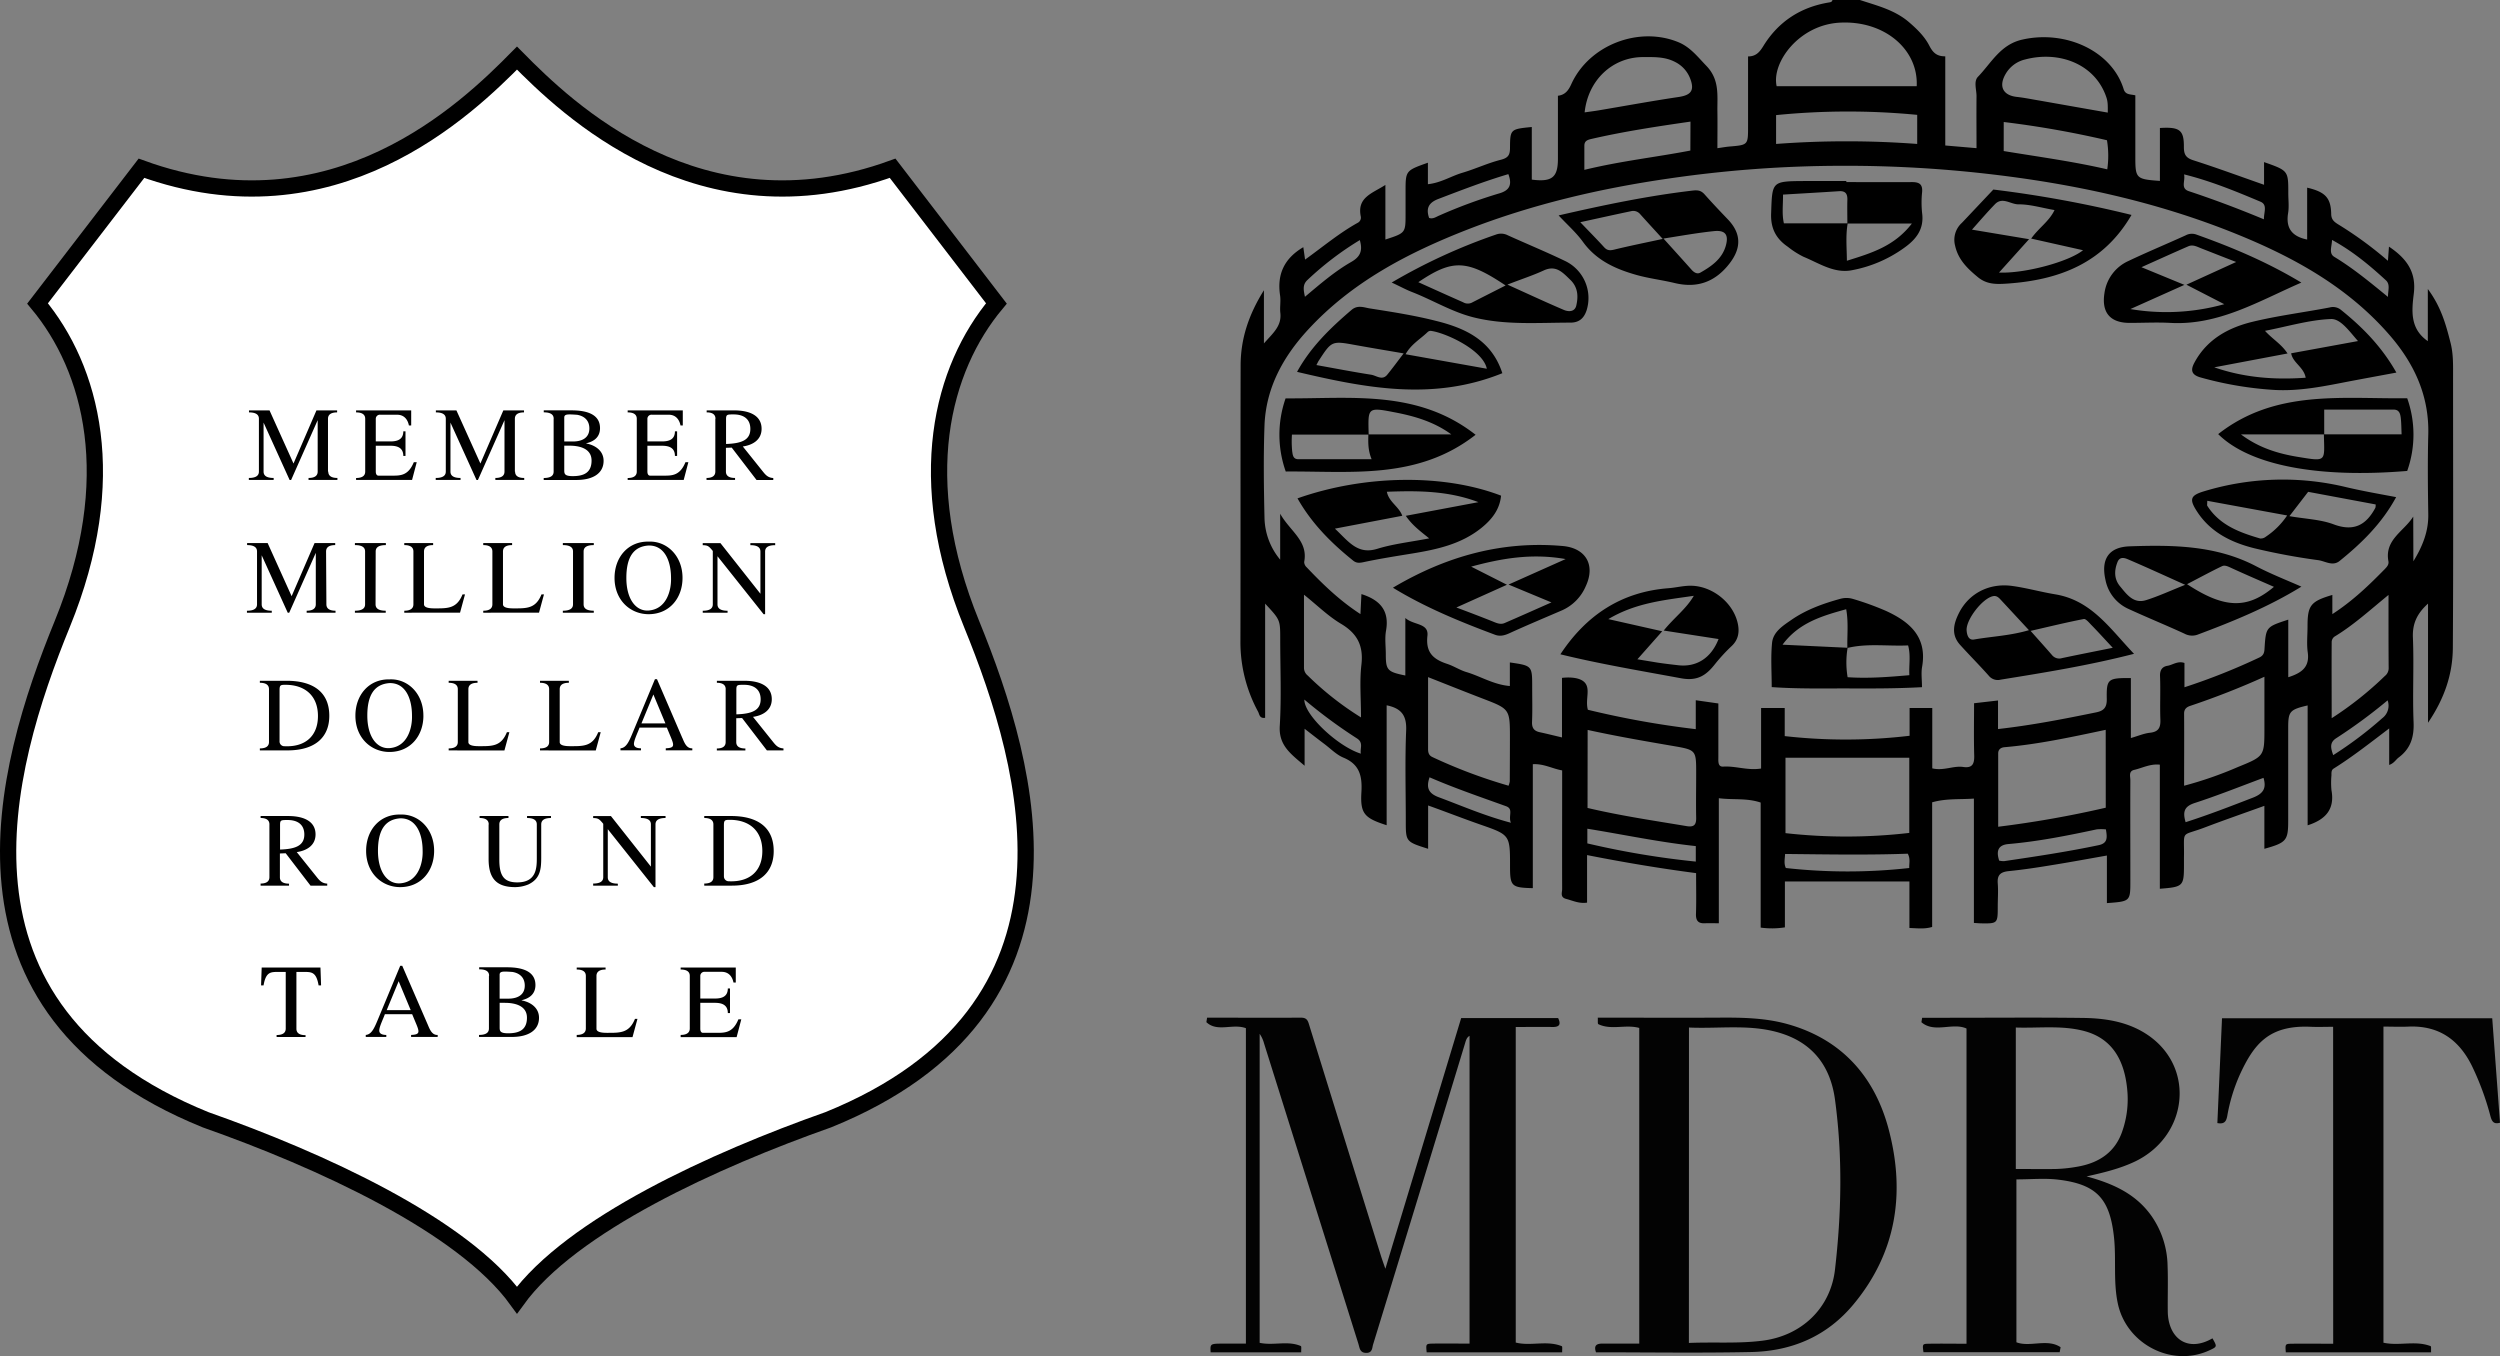 <svg id="Layer_1" data-name="Layer 1" xmlns="http://www.w3.org/2000/svg" viewBox="0 0 1007.3 546.4"><rect x="0" y="0" width="1007.3" height="546.4" fill="#808080" stroke="none"/><defs><style>.cls-1{fill:#030303}.cls-2,.cls-3{fill:#fff}.cls-2{stroke:#000;stroke-miterlimit:2.61;stroke-width:6.55px}</style></defs><title>mdrt</title><path d="M749.4 0c6.94 2.29 14.07 4 19.85 9 3.19 2.76 6.16 5.64 8.08 9.35 1.31 2.53 2.78 4.41 6.46 4.34v35.93l12.59 1.08c0-7.11-.07-14 0-21 0-2.62-1.22-5.89.58-7.76 5.41-5.6 9.07-13.05 17.94-15 17.34-3.91 36 4.52 40.77 20 .71 2.31 2.66 2 4.7 2.47v24.94c0 8.54.33 8.87 9.9 9.54V51.57c8-.51 9.72.84 9.66 7.7 0 2.92.78 4.34 3.75 5.29 9.38 3 18.64 6.42 28.55 9.89v-9.14C922 68.76 922 68.76 922 77.83c0 2.67.35 5.39-.07 8-1 6 1.45 9.43 7.67 10.69V75.61c7.29 1.72 9.54 4.07 9.69 10.55 0 2.24 1.11 3.17 2.74 4.2a150.82 150.82 0 0 1 20.12 14.72l.41-5.71c6.92 4.65 11.13 10.06 10 19-.82 6.72-1.62 14.08 5.66 19.08v-21c5.41 7.28 7.33 14.48 9.17 21.73 1.16 4.57 1 9.21 1 13.86 0 36.33.14 72.67-.09 109-.07 10.49-3.29 20.27-10 30.17v-48c-4.43 4-6.33 8.07-6.09 13.74.47 11.31-.19 22.67.27 34 .25 6-1.18 10.65-6 14.26-1.16.86-1.86 2.33-3.83 3V293.5c-7.9 6-14.87 11.48-22.37 16.17-1 .62-.89 1.71-.89 2.7a33.08 33.08 0 0 0 0 6c1.38 7.57-2.2 11.8-9.6 14.17v-48.31c-7.21 1.69-7.82 2.43-7.83 8.93v37.5c0 8-.73 8.87-9.6 11.34v-17.31c-8.3 3-16 5.66-23.71 8.59-10.39 4-8.47.58-8.69 12.18v3c0 8.61-.28 8.9-9.72 9.64v-50c-3.86-.42-7 1.33-10.33 2.1-2.35.54-1.54 2.67-1.55 4.18-.06 13.5 0 27 0 40.5 0 8.3 0 8.3-9.45 9v-19.17c-7.55 1.33-14.42 2.61-21.32 3.72-6 1-12.07 1.94-18.14 2.55-3.31.33-4.79 1.46-4.52 4.93.25 3.15 0 6.33 0 9.5 0 6.62-.11 6.73-6.61 6.63-.81 0-1.62-.09-3-.17v-50.1c-5.82.41-11.13-.12-16.82 1.5v50.22c-3.2.94-5.94.51-9.16.42v-18.75h-50.17v18.49a33.26 33.26 0 0 1-9.76.1v-50.38c-5.66-1.91-11-1-16.86-1.75V372c-2.21 0-3.83-.08-5.44 0-2.76.17-3.86-.92-3.77-3.78.18-5.31.05-10.63.05-16.42-14.75-1.93-29.13-4.35-43.93-7.27v19.16c-3.23.48-5.74-.81-8.36-1.48s-1.68-2.55-1.68-4c-.05-14 0-28 0-42v-5.8c-3.94-.69-7.4-2.75-11.82-2.5v49.94c-8.61-.19-9.18-.76-9.18-8.84 0-12.65 0-12.6-12-16.79-6.8-2.37-13.52-5-21-7.68V342c-9-2.85-9-2.85-9-11.2 0-12.17-.36-24.35.15-36.49.25-6-1.91-8.92-7.86-10.13v48.32c-9-2.89-10.68-4.67-10.17-13.3.38-6.41-.66-11.21-7.23-13.93-2.83-1.17-5.14-3.59-7.66-5.48s-4.92-3.77-8-6.16v14.9c-5.58-4.79-10.5-8.17-10-16.08.7-11.62.18-23.32.18-35 0-7.7 0-7.7-6.08-14.23v46c-2.31.36-2.32-1.5-2.81-2.41a58.76 58.76 0 0 1-7.15-28c.09-37.17 0-74.33.08-111.5 0-10.59 3.13-20.37 9.39-30.36v21.42c3.67-4.17 7.22-7 6.61-12.33-.26-2.3.25-4.71-.1-7-1.29-8.48 1.65-14.91 9.36-19.44l.71 5C533 99.46 539.55 93.94 547 89.8a2.33 2.33 0 0 0 1.3-2.5c-1.64-7.8 4.6-9.36 9.9-12.79v22c8.13-2.64 8.13-2.64 8.13-10.28v-9c0-8.48 0-8.48 9-11.67v8.66c5.28-.56 9.37-3.27 13.91-4.61 5.21-1.54 10.2-3.9 15.46-5.23 2.92-.74 3.69-1.89 3.71-4.68.05-7.67.17-7.67 8.78-8.53v21.2c8.17 1.06 10.53-.91 10.53-8.39v-25.4c2.84-.33 4.22-2.08 5.38-4.65 7.14-15.8 27.28-23.56 43.28-16.88 4.74 2 7.68 5.89 11.16 9.49 5.43 5.63 4.34 12 4.44 18.49.07 4.8 0 9.6 0 14.68 2-.28 3.42-.55 4.86-.67 7.49-.63 7.49-.62 7.49-8v-28.3c3.19 0 4.68-1.77 6.16-4.19 6.05-9.85 15-15.66 26.38-17.55.68-.11 1.29-.18 1.46-1zm223 226.15c3.66-5.95 6.15-12.06 6-19-.17-10.66-.28-21.33 0-32 .43-15.84-5.81-29-15.93-40.52-16.71-19.1-38.32-31-61.37-40.34C868.78 81.18 835 73.93 800.37 70a502.84 502.84 0 0 0-57.67-3.2 483.68 483.68 0 0 0-70.41 5.15c-27.6 4-54.64 10.32-80.68 20.42-24.11 9.39-46.86 21.18-64.7 40.61-10 10.89-16.87 23.44-17.42 38.52-.44 12.32-.28 24.66 0 37a27.1 27.1 0 0 0 6.32 17V207c4 7.09 11.34 10.92 9.67 19.43a3 3 0 0 0 1 2.14c6.47 6.8 13.19 13.35 21.67 18.86l.4-8.06c7.58 2.4 11.33 6.74 9.91 14.76-.55 3.07-.09 6.32-.09 9.48 0 6.39.65 7.11 7.87 8.56V249c3.35 3 9.49 1.93 8.9 7.19-.77 6.81 2.45 9.5 8 11.32 2.65.87 5.06 2.5 7.73 3.29 5.72 1.7 10.95 5.08 17.48 5.61v-9.5c9 1.31 9 1.31 9 9.93 0 4.67.14 9.34-.06 14-.1 2.46.79 3.69 3.12 4.19 2.85.61 5.68 1.33 8.95 2.1v-24c3.53-.4 7.35-.06 9.14 1.85 2.46 2.63.14 7 1.29 11a362.45 362.45 0 0 0 43.47 7.81v-11.65l9.1 1.3v21.64c0 1.64-.27 4 2.05 3.8 4.92-.31 9.73 1.65 15.17.78v-24.38h9.52v11.31a218.93 218.93 0 0 0 50.31-.13v-11.2h9.14v24.33c4.64 1.1 8.48-1.15 12.47-.56 3.65.54 4.52-1.21 4.43-4.57-.2-7.09-.06-14.18-.06-21.11l9.65-1.11v11.51c13.73-1.55 26.65-4.09 39.56-6.73 3.1-.63 4.32-2 4.26-5.37-.15-8.14.42-8.49 9.71-8.45v24.17c3-.86 5.3-1.87 7.69-2.13 3.46-.37 4.32-2.07 4.2-5.3-.22-5.82.1-11.67-.14-17.49-.1-2.48.9-3.85 3-4.19s4.13-2.08 6.84-1.14v9.79a253.72 253.72 0 0 0 30.19-12c1.6-.76 2-1.86 2.07-3.52.56-8.8.62-8.79 9.57-11.73v23.21c5.3-1.7 8.68-4 7.85-10-.48-3.43-.09-7-.09-10.49 0-8.46 1.22-10.07 10-12.67v7.73c8.3-5.39 14.85-11.72 21.23-18.25.85-.87 1.6-1.78 1.36-3.05-1.64-8.73 6.36-12.11 10-18zM769.29 305.3h-49.88v30.39a220.52 220.52 0 0 0 49.88-.09zm-129.64 20.24c13.55 3.19 26.76 5.11 39.92 7.32 2.93.49 3.91-.48 3.85-3.36-.12-6 0-12 0-18 0-9.06 0-9.32-8.73-10.83-11.65-2-23.3-4-35-6.57zm208.78-31.48c-13.74 2.91-27.11 5.82-40.76 7-1.56.14-2.55.93-2.56 2.49v29.56a419.72 419.72 0 0 0 43.34-7.67zM772.28 34.73c.72-14.9-13.12-26.57-31-25.6-16.58.89-27.57 16.26-25.43 25.6zM607.83 316.58a9.71 9.71 0 0 0 .49-1.68q.05-8.73.06-17.47c0-11.77 0-11.74-11.09-16-7.16-2.75-14.29-5.61-21.89-8.6v29c0 1.45.33 2.56 1.77 3.22a207.43 207.43 0 0 0 30.66 11.53zm272.22 0a153.78 153.78 0 0 0 21.76-7.58c10.6-4.3 10.57-4.37 10.57-15.76v-20.56a317.55 317.55 0 0 1-29.78 11.69c-1.43.46-2.6 1.23-2.58 3.15.07 9.39 0 18.85 0 29zm82.33-76.87c-7.57 6.18-14.15 12.21-21.8 16.82a2.81 2.81 0 0 0-1.1 2.06c-.07 10 0 20 0 30.79a137.46 137.46 0 0 0 21.42-17 4 4 0 0 0 1.54-3c-.08-9.61-.06-19.21-.06-29.72zm-414 49.41c0-7.67-.62-14.55.16-21.26.89-7.69-1.64-12.6-8.24-16.53-5.13-3.05-9.49-7.38-14.9-11.71v29.58a4 4 0 0 0 1.52 3 123.2 123.2 0 0 0 21.47 16.87zm224.1-242.84a290.7 290.7 0 0 0-56.86.1V58a379.76 379.76 0 0 1 56.86 0zm-134-1c2.17-.31 3.93-.53 5.67-.82 10.73-1.81 21.44-3.78 32.19-5.38 4.87-.73 6.47-2.51 4.77-7.15A12.43 12.43 0 0 0 675 25c-4.2-2.22-8.64-2-13.12-2-12.11.08-22 9.15-23.4 22.28zm210.79.09c0-2.5.09-4.14-.52-6-4.4-13.5-19-19.08-32.86-15.39a12.33 12.33 0 0 0-7.76 5.78c-2.94 5-1.12 8.68 4.52 9.29 3.11.34 6.2 1 9.29 1.5 8.9 1.57 17.8 3.15 27.33 4.82zM681.13 49c-13.83 2-27 4-40 7-1.72.4-2.77.9-2.76 2.77v9.67c14.71-3.58 28.9-5.12 42.71-7.78zm126.2 11.86c14.06 2.32 27.9 4.17 41.73 7.37a38.17 38.17 0 0 0-.12-11.72 389 389 0 0 0-41.6-7.35zm-87.78 288.88a224.5 224.5 0 0 0 49.73 0c-.09-1.9.53-3.64-.6-5.77-16.41.6-32.89.28-49.43.11-.14 2.29-.52 3.92.3 5.66zm-36.28-8.83c-14.79-1.59-29.13-4.65-43.7-7v5.91a341.11 341.11 0 0 0 43.7 7.33zm165.15-6.74a18.71 18.71 0 0 0-3.61 0c-11.76 2.51-23.54 4.87-35.54 5.91-4.28.37-5 2.86-3.76 6.68a8 8 0 0 0 2 .21c12.69-1.87 25.38-3.77 38-6.42 3.81-.78 3.54-3.1 3-6.39zm-240.71-264c-9.8 2.93-19 6.49-28.2 10-3.95 1.52-5 3.83-3.7 7.63 1.62.59 2.91-.5 4.2-1a204 204 0 0 1 24.1-8.89c4.18-1.21 5.24-3.54 3.62-7.78zM576 313.19c-1.47 4.3-.37 6.47 3.61 8 9.34 3.47 18.48 7.48 29.16 10.31-1.16-2.72 1.21-5.55-2-6.68-10.27-3.7-20.63-7.23-30.77-11.63zM912.18 88.37c-.07-2.85 1.57-5.86-1.41-7.11-9.88-4.15-19.77-8.26-30.77-11 .61 2.68-1.55 5.62 1.93 6.77 10.07 3.34 20.01 7.08 30.25 11.34zm-31.55 242.91c9.36-3 18.21-6.45 27.07-9.87 4.29-1.66 5.57-3.84 4.31-8-9.33 3.46-18.48 7.14-27.83 10.17-4.03 1.36-4.81 3.42-3.55 7.7zm59-234.58c-.11 2.72-1.38 5.42.91 6.8 7.62 4.6 14.43 10.26 21.62 16.13 0-2.68 1-5-.84-6.7-6.52-6-13.31-11.67-21.64-16.23zm-391.78.06a124.69 124.69 0 0 0-21.06 16.06c-2 1.87-1.6 3.95-1 6.76 6.27-5.26 12-10.22 18.59-14 3.52-2 4.84-4.34 3.52-8.82zm-22.3 185.11c-.1 6.25 13.67 19 22.76 21.79-.4-2.16 1.2-4.44-1.64-6.19a199.5 199.5 0 0 1-21.12-15.6zm436.45.33a210.91 210.91 0 0 1-20.59 15.17c-2.91 1.81-2.3 4.1-1.31 6.89a154.65 154.65 0 0 0 19.77-14.89 6.31 6.31 0 0 0 2.16-7.16z"/><path class="cls-1" d="M502 414.28c-5.34-2-11.51 1.75-15.93-2.43l.29-1.81c12.63 0 25.25.06 37.88 0 2.56 0 2.81 1.51 3.38 3.35q14.32 46.27 28.75 92.5c.43 1.39.94 2.76 1.82 5.32l30.54-101h39.07c1.19 2.48.6 3.63-2.25 3.59-4.82-.08-9.65 0-14.83 0v127.14c6 1.56 12.52-1 18.56 1.47.31.13.11 1.49.15 2.46h-54.6c-.32-3.31-.32-3.44 2.28-3.5 4.95-.09 9.89 0 15 0v-124c-1.16.65-1.44 1.78-1.81 3q-18.45 60.74-37.07 121.4c-.38 1.25-.22 3.39-2.79 3.34s-2.6-2-3.12-3.67l-38-121a12.36 12.36 0 0 0-1.78-3.89v124.5c5.6 1.22 11.3-1 16.59 1.3.32.14.11 1.52.16 2.52h-36.5c-.21-3.5-.21-3.5 5.37-3.5H502zM840.73 474c10.46 2.83 19.79 6.92 26.19 16a36.18 36.18 0 0 1 6.44 19.93c.23 6.16 0 12.33.08 18.49.15 10.75 7.92 16.68 18 10.82 1.91 3.32 1.9 3.37-1 4.73-15.11 7.18-33.59-2.24-37.12-18.71-1.9-8.89-.59-17.89-1.56-26.81-1.68-15.44-6.93-21.29-22.53-23.15-5.39-.64-10.92-.1-16.78-.1v65.63c5.46 2.13 12.46-1.64 17.81 2l-.38 2H775c-.43-3.24-.43-3.37 2.1-3.41 5-.09 10 0 15.25 0v-127c-5.6-2.57-12.9 2-18.17-2.55l.29-1.79h9.9c18.33 0 36.66-.17 55 .07 9.5.13 18.87 1.69 26.83 7.44 18.36 13.28 15.15 40.21-5.9 50.38-6.17 2.94-12.75 4.51-19.57 6.03zm-28.52-3c5.81 0 11.1.11 16.39 0a58.84 58.84 0 0 0 8.87-1c8.34-1.54 14.74-5.78 17.59-14.06a39.22 39.22 0 0 0 2.18-15.12c-.85-14.16-6.65-22.68-17.86-25.5-8.94-2.25-18.06-1-27.17-1.31zm-151.72 70.37V414.18c-5.49-1.54-11.25 1-16.48-1.52-.35-.17-.15-1.47-.24-2.63 16.44 0 32.57.09 48.7 0 9.32-.07 18.63.07 27.64 2.57 22.1 6.14 35.46 21.42 41 42.91 6.57 25.28 3 49.15-14.19 69.91-10.74 13-24.95 19-41.39 19.34-20.78.44-41.58.11-62.47.11-1-2.84.3-3.55 2.82-3.51zm20-.27c10.24-.44 20 .35 29.79-.93 15.56-2 27.26-13 29.07-28.6 2.65-22.85 3.1-45.73 0-68.57-1.78-13-8.52-22.38-21.38-26.56-12.28-4-24.9-1.85-37.45-2.43zm259.57-127.38c-3.21 0-6 .12-8.87 0-17-.81-23.06 6.94-28.77 19.4a70.29 70.29 0 0 0-5 16.46c-.39 2.11-1.07 3.49-4 2.93l1.87-42.22h108.88l3.13 42.08c-2.82.81-3.37-.89-3.93-2.93a111.22 111.22 0 0 0-7.3-19.8c-5.22-10.69-13.41-16.51-25.62-16-3.29.14-6.58 0-10.11 0V541c6.31 1.41 12.84-1 19 1.38.31.12.14 1.51.2 2.51H921c-.26-3.31-.26-3.43 2.27-3.47 5.49-.08 11 0 16.82 0z"/><path d="M594.55 175.18c-23.4 18.3-50.29 14.59-76.5 14.8a44.39 44.39 0 0 1-.06-29.47c26.11.21 53.09-3.72 76.56 14.67zm-43.06-.08h-30.94a41.35 41.35 0 0 0 .1 6.76c.21 1.21.24 3.16 2.43 3.16h29.57c-1.52-3.72-1.38-6.86-1.31-10h33.42c-7.18-5.22-15.14-7.45-23.41-9-10.55-2.06-10.12-1.52-9.89 9.07zm418.42-14.64a43.78 43.78 0 0 1 0 29.29c-35.89 3-63.46-2.25-76.16-14.84 23.09-18.12 50.02-14.11 76.16-14.45zM936.34 175h31.31c-.1-2.62-.1-4.62-.33-6.62-.2-1.64-.61-3.34-2.85-3.34h-28v10h-33.52c7.08 5.35 14.92 7.77 23.25 9.1 11.42 1.88 10.35 1.79 10.14-9.14zm-331.53 24.71c-.54 5.65-3.79 9.68-8 13.06-8.19 6.56-18 8.65-28 10.28-6.5 1.06-13 2.08-19.45 3.46-1.66.36-2.86.4-4.11-.6-8.87-7.11-16.79-15.06-22.46-25.11 27-9.52 58.94-9.95 82.02-1.09zm-46-1.53c.77 4.06 4.95 6 6.19 9.64L537.86 213c5.47 5.11 9.06 10.62 17.1 8.12 6.48-2 13.37-2.74 20.89-4.2-3.74-3-6.88-5.34-9.43-9.09l29.26-5.5c-12.13-4.61-24.3-4.66-36.89-4.19zm406.74-48.06c-6.36 1.18-12.31 2.28-18.27 3.4-10.38 2-20.71 4.26-31.42 3.56a142 142 0 0 1-29.21-5c-4-1.13-4-3.26-2.35-6.2 5.07-9.27 13.66-13.89 23.31-16.23 10.22-2.48 20.71-3.78 31.06-5.77a5.07 5.07 0 0 1 4.58 1c8.75 7.02 16.45 14.89 22.3 25.24zm-43.89-7.69L892.17 148c12.11 4.2 24.31 5.09 36.84 4.19-.76-4.3-5.19-6-5.86-9.84l26.93-4.93c-3.52-4-7-9-10.85-8.88-8.68.33-17.27 2.94-26.62 4.76 3.1 3.42 6.56 5.27 9.07 9.1zM561.24 236.8c21.1-12.51 43.68-19 68.42-16.8 9.2.81 13.3 7.56 9.29 16.16a18.63 18.63 0 0 1-9.52 9.73c-7.12 3.07-14.28 6.06-21.34 9.29-1.95.89-3.75 1.31-5.7.58-14.25-5.32-28.29-11.09-41.15-18.96zm31.52-8.49l14.42 7.3-20.38 9.16c5.35 2 9.81 3.71 14.23 5.46 1.71.68 3.4 1.59 5.23.8 6-2.6 12-5.28 18.85-8.31l-17.29-7.19 23-10.27c-13.59-2.41-25.78-.3-38.06 3.05zm334.5-114.45c-17.34 7.54-33.34 17.33-52.82 16.24-5.44-.3-10.91 0-16.36 0-7.8 0-11.37-4.1-10.16-11.94a16.66 16.66 0 0 1 9.66-13c7.61-3.62 15.4-6.85 23.08-10.34a5.28 5.28 0 0 1 4.28-.32c14.44 5.14 28.55 11.07 42.32 19.36zm-31.06 8.7l-15.25-7.85 20.05-9.15c-5.22-2-9.62-3.76-14-5.46-1.69-.65-3.4-1.68-5.25-.88-6.07 2.64-12.1 5.38-18.92 8.44l17.31 7.12-21.77 9.75a86.82 86.82 0 0 0 37.83-1.97zm69.25 77.74c-5.73 10.58-13.86 18.52-22.79 25.73-2.79 2.25-5.79.07-8.53-.32a255.59 255.59 0 0 1-25.72-4.78c-9.28-2.3-17.74-6.42-23.2-14.86-3.25-5-2.63-6.49 3-8.17a108.86 108.86 0 0 1 57.26-1.58c6.53 1.54 13.08 2.68 19.98 3.98zm-43 7.67c6.55 1.14 12.51 1.31 17.8 3.29 8.14 3.05 13.11.3 16.84-6.66a4.67 4.67 0 0 0 .11-1.35l-27.2-5.08zm-33.1-6.19c0 1.33-.13 1.74 0 2 5 7.84 13 10.75 21.32 13.19a3.24 3.24 0 0 0 2.27-.71 31 31 0 0 0 8.6-8.57zm-284.03-51.41c-28 11.33-55.22 5.94-82.71-.54 5.56-10.13 13.55-17.78 22-25 2.38-2 4.84-1 7.08-.6 8.93 1.41 17.9 2.78 26.66 5 11.9 2.91 22.65 7.77 26.97 21.14zm-74.91-3.28c7.58 1.36 14.81 2.76 22.09 3.9 2.09.33 4.4 2.47 6.44 0 2.17-2.66 4.2-5.44 6.62-8.6-6.82-1.18-13.08-2.21-19.32-3.34-9.65-1.76-9.64-1.79-14.94 6.35-.16.23-.29.53-.89 1.68zm68.66 1.48c-1.56-7.68-17-14.65-22.68-15.27a1.9 1.9 0 0 0-1.27.59c-2.91 2.79-6.59 4.85-8.78 8.84zm29.64 115.06c10.43-15.8 24.58-25.17 43.56-26.63 3-.23 5.83-1 8.86-1 8.7 0 17.39 6.84 19.11 15.48.64 3.21.17 6.23-2.41 8.72a70.82 70.82 0 0 0-6.77 7.32c-3.54 4.53-7.06 7-13.68 5.78-16.3-3.02-32.63-5.74-48.67-9.67zm41.64-9.57c4.16-5.21 8.94-8.56 12.12-14-12 1.76-23.36 2.79-34.44 9.39l21.71 4.9-10 11.29L668 267c2.61.39 5.24.7 7.86 1 7.58 1 13.6-2.81 16.58-10.52zM858.83 86.6c-11.31 19.46-29.11 26.21-50 27.66-4.56.32-8.33.36-11.92-2.6-4.17-3.43-7.93-7.07-9.15-12.63a9.22 9.22 0 0 1 2.24-8.77c.23-.24.48-.46.71-.7l12.45-13.19a467.41 467.41 0 0 1 55.67 10.23zm-64.28 5.93l23 3.84-12.11 13.45c10.13.46 28-4.28 33.86-9l-20.9-4.69c3.07-4.33 7.31-7 9.41-11.49-5.21-.91-9.89-2.34-14.57-2.31-3.14 0-6.44-3.13-9.42-.06s-5.82 6.36-9.27 10.26zm132.73 143.84c-13.36 8.22-27.53 14-41.92 19.38a6.51 6.51 0 0 1-5.25-.46c-7.5-3.45-15.15-6.56-22.62-10a16.19 16.19 0 0 1-9.16-11.67c-1.88-8.36 1.35-13.2 9.73-13.49 17.46-.61 34.82-.42 50.93 8 5.85 3.07 12.01 5.48 18.29 8.24zm-46.07-1c15 9.88 24.3 10.13 35 1.08-5.78-2.54-11.52-5-17.17-7.6-1.27-.59-2.6-1.27-3.75-.72-4.68 2.24-9.29 4.77-14.08 7.24zm-.79.25c-8.37-3.76-15.68-7.12-23.07-10.28-1.36-.58-3.28-1.14-4.17 1.13-1.36 3.44-1.39 6.82 1 9.73 2.72 3.27 5.46 7.24 10.6 5.58 4.86-1.53 9.49-3.67 15.64-6.13zM743.93 73.37c8.82 0 17.65.06 26.47 0 2.92 0 4.31.88 4.06 4a40.49 40.49 0 0 0 0 8.49c.87 6.52-2.45 10.63-7.34 14.08a52.36 52.36 0 0 1-21.27 9c-7 1.21-13-2.94-19.16-5.47a34.67 34.67 0 0 1-6.28-4c-4.7-3.2-7-7.28-6.79-13.38.45-13 .14-13.06 13.3-13.15h17zm.54 16.63c-.86 4.9-.37 9.78-.32 15.06 9.84-3.08 19.09-5.79 26.19-15h-26c0-3.15-.09-6.3 0-9.44.09-2.47-.7-3.76-3.38-3.58-7.38.49-14.77.9-22.55 1.37.05 4-.51 7.85.36 11.57zm-183.73 23.84a231.18 231.18 0 0 1 42-19.32 5.86 5.86 0 0 1 4.75.27c7.65 3.47 15.43 6.67 23 10.31a16.56 16.56 0 0 1 8.8 19.89c-1.06 3.22-3 5-6.51 5-13 0-26.19 1.09-39-2.11-8.69-2.16-16.4-6.91-24.7-10.16-2.53-.97-5.02-2.35-8.34-3.88zm10.73-.14c6.13 2.76 12.07 5.46 18.05 8.09a3.71 3.71 0 0 0 3.35.23c4.52-2.31 9.06-4.6 13.77-7-15.64-10.48-21.38-10.65-35.17-1.32zm35.95 1c8.34 3.77 15.46 7.09 22.68 10.17 1.82.78 4.35.89 5-1.68.89-3.77.73-7.49-2.47-10.52-3-2.89-5.68-6-10.65-3.69-4.34 2-8.87 3.46-14.56 5.67zm166.99 162.18c-10.7.58-20.69.54-30.61.5-9.75 0-19.57.19-29.94-.53 0-6-.43-12 .14-17.83.43-4.43 4.41-6.92 7.78-9.25 6-4.15 12.86-6.61 19.86-8.53a9.16 9.16 0 0 1 4.92.07 113.94 113.94 0 0 1 13.44 4.88c9.49 4.37 16.55 10.45 14.46 22.46-.46 2.54-.05 5.23-.05 8.23zm-30.06-15.8c-.16-5 .51-10.13-.48-15.61-9.82 2.73-19.1 5.43-25.65 14.29l26.22 1.24a35.8 35.8 0 0 0 0 11.86c8.41.57 16.44-.09 24.88-.81-.22-4.07.61-8-.51-12-8.26.38-16.42-.92-24.46 1.03zm115.49 2.36c-18.23 4.69-36 7.55-53.69 10.4a4.66 4.66 0 0 1-4.82-1.56c-3.75-4.23-7.76-8.24-11.55-12.43s-2.6-8.67-.4-13c4-7.81 12.15-12 21.28-10.77 5.86.79 11.6 2.43 17.44 3.39 14.67 2.43 22.2 14.01 31.74 23.97zm-8.58-2.44c-3.47-3.72-6-6.52-8.67-9.24-.9-.93-2.18-2.5-3-2.34-7 1.36-13.92 3.06-21.42 4.78 3.21 3.63 6 6.71 8.68 9.81a3.75 3.75 0 0 0 4 1.15c6.45-1.37 12.9-2.63 20.41-4.15zm-33.76-7.09c-4.07-4.39-7.77-8.39-11.47-12.37-.8-.86-1.65-1.62-3-1.33-4.34.92-10.92 9.52-10.64 13.77.14 2 .81 4.06 3 3.69 7.16-1.25 14.56-1.52 22.11-3.76zM628 86.8c18.48-4.26 36-7.9 53.89-10 2.38-.29 3.61 0 5.06 1.68 3 3.37 6.08 6.62 9.19 9.86 5.44 5.66 5.58 11.48.81 17.71-5.74 7.5-13 10.2-22.16 8-5.12-1.24-10.41-1.85-15.47-3.28-8.35-2.36-16.07-5.81-21.48-13.26-2.69-3.74-6.22-6.83-9.84-10.71zm41.94 9.47c-3.37-3.7-6.26-6.83-9.1-10a3.6 3.6 0 0 0-3.6-1.19c-6.59 1.38-13.17 2.85-20.51 4.45 3.68 3.85 6.71 6.9 9.6 10.08 1.18 1.3 2.26 1.39 3.93 1 6.18-1.52 12.43-2.77 19.66-4.34zm.32-.15c4.11 4.56 7.75 8.57 11.35 12.61 1 1.1 2.24 1.82 3.49 1.12 4.49-2.55 8.76-5.51 10.26-10.82 1.26-4.47-.21-6.39-4.82-5.9-6.61.69-13.14 1.87-20.3 2.99z"/><path class="cls-2" d="M208.3 523.82c-21.91-30.27-79.66-56.5-125.46-72.64-109.53-44.39-81.65-141.25-57.75-199.77S37 148.5 15.13 122.27L57 67.79C134.62 96 188.39 43.58 208.3 23.4 228.22 43.58 282 96 359.65 67.79l41.82 54.48c-21.91 26.23-33.86 70.63-10 129.14s51.78 155.37-57.75 199.76C288 467.32 230.21 493.55 208.3 523.82z"/><path d="M132.27 190c0 1.23.63 2.58 3.68 2.58v.8h-11.63v-.8c3.06 0 3.68-1.36 3.68-2.58v-20.71l-10.71 24.12h-.59l-10.5-23.14V190c0 1.23.63 2.58 4.06 2.58v.8h-10v-.8c3.43 0 4.06-1.36 4.06-2.58v-21.26c0-1.23-.63-2.58-4-2.58v-.8h8.28l9.66 21.4 9.24-21.4h8.33v.8c-3.05 0-3.68 1.36-3.68 2.58v21.28zm11.2 3.39v-.8c3.06 0 3.68-1.36 3.68-2.58v-21.27c0-1.23-.63-2.58-3.68-2.58v-.8h22.21v6.06h-.92c-.46-2.29-1.84-4.32-4.77-4.32h-6.74a1.65 1.65 0 0 0-1.84 1.65v9.11h5.9c2.8 0 5.19-.76 5.19-4.07h.88v9.92h-.88c0-3.31-2.38-4.11-5.19-4.11h-5.9V190c0 .76.25 1.65 1.09 1.65h5.5c3.35 0 6.52 0 8.74-5.43h1.17l-1.88 7.16h-22.56zm64.07-3.39c0 1.23.63 2.58 3.68 2.58v.8h-11.63v-.8c3.05 0 3.68-1.36 3.68-2.58v-20.71l-10.71 24.12H192l-10.5-23.14V190c0 1.23.63 2.58 4.06 2.58v.8h-10v-.8c3.43 0 4.06-1.36 4.06-2.58v-21.26c0-1.23-.63-2.58-4-2.58v-.8h8.28l9.66 21.4 9.24-21.4h8.33v.8c-3.06 0-3.68 1.36-3.68 2.58v21.28zm15.55-21.28c0-1.23-.63-2.58-4-2.58v-.8h11.21c6.44 0 11.46 1.74 11.46 7.16 0 3.56-2.34 5.38-5.56 6.1v.08c3.6.68 7 2.92 7 7 0 5.09-4.35 7.71-10.92 7.71h-13.21v-.8c3.39 0 4-1.36 4-2.58v-21.27zm29.81 24.68v-.8c3 0 3.67-1.36 3.67-2.58v-21.28c0-1.23-.63-2.58-3.67-2.58v-.8h22.21v6.06h-.92c-.46-2.29-1.84-4.32-4.77-4.32h-6.73a1.65 1.65 0 0 0-1.84 1.65v9.11h5.9c2.8 0 5.19-.76 5.19-4.07h.88v9.92h-.88c0-3.31-2.38-4.11-5.19-4.11h-5.9V190c0 .76.25 1.65 1.08 1.65h5.52c3.35 0 6.53 0 8.74-5.43h1.17l-1.88 7.16H252.9zm35.38-24.67c0-1.23-.63-2.58-3.55-2.58v-.8h11c6.95 0 11.13 2.46 11.13 7.42 0 4.49-3.64 6.57-7.57 7.12l8.28 10.34c1.13 1.4 2.09 2.25 4 2.37v.8h-6.74l-10-13.05-2.34.08V190c0 1.23.63 2.58 3.68 2.58v.8h-11.5v-.8c2.92 0 3.55-1.36 3.55-2.58v-21.26zm-156.77 74.75c0 1.23.63 2.59 3.68 2.59v.8h-11.63v-.8c3.05 0 3.68-1.36 3.68-2.59v-20.72l-10.71 24.12h-.59l-10.5-23.14v19.75c0 1.23.63 2.59 4.06 2.59v.8h-10v-.8c3.43 0 4.06-1.36 4.06-2.59v-21.28c0-1.23-.63-2.58-4-2.58v-.81h8.28l9.66 21.4 9.24-21.4h8.32v.81c-3.05 0-3.68 1.36-3.68 2.58zm19.81 0c0 1.23.63 2.59 4.1 2.59v.8H143v-.8c3.47 0 4.1-1.36 4.1-2.59v-21.27c0-1.23-.63-2.58-4.1-2.58v-.81h12.47v.81c-3.47 0-4.1 1.36-4.1 2.58zm11.57 3.39v-.8c3.05 0 3.68-1.36 3.68-2.59v-21.27c0-1.23-.63-2.58-3.68-2.58v-.81h11.63v.81c-3.05 0-3.68 1.36-3.68 2.58v21.27c0 1.19 1.59 1.65 4.18 1.65 5.31 0 9 .17 11.34-5.64h1l-2 7.37zm31.82 0v-.8c3.06 0 3.68-1.36 3.68-2.59v-21.27c0-1.23-.63-2.58-3.68-2.58v-.81h11.63v.81c-3.06 0-3.68 1.36-3.68 2.58v21.27c0 1.19 1.59 1.65 4.18 1.65 5.31 0 9 .17 11.34-5.64h1l-2 7.37zm40.44-3.39c0 1.23.63 2.59 4.1 2.59v.8h-12.47v-.8c3.47 0 4.1-1.36 4.1-2.59v-21.27c0-1.23-.63-2.58-4.1-2.58v-.81h12.47v.81c-3.47 0-4.1 1.36-4.1 2.58zM275 232.85c0 8.18-5.31 14.62-13.67 14.62-7.36 0-13.72-5.64-13.72-14.62 0-8.43 5.57-14.79 13.72-14.62 7.23-.34 13.67 5.59 13.67 14.62zm33.29 14.62h-.63l-18.57-23.35v19.37c0 1.23.63 2.59 4.06 2.59v.8h-10v-.8c3.43 0 4.05-1.36 4.05-2.59V222l-.34-.43c-1.29-1.48-1.67-1.86-3.72-1.91v-.81h7.15l16.1 20.39v-17c0-1.23-.63-2.58-4.05-2.58v-.81h10v.81c-3.43 0-4.06 1.36-4.06 2.58v25.26zM104.7 302.36v-.81c3.05 0 3.68-1.35 3.68-2.58V277.7c0-1.23-.63-2.59-3.68-2.59v-.81h10.79c10.71 0 17.19 4.58 17.19 14.11 0 8.6-5.65 13.94-16.86 13.94H104.7zm65.9-14c0 8.18-5.31 14.62-13.68 14.62-7.36 0-13.72-5.64-13.72-14.62 0-8.43 5.56-14.79 13.72-14.62 7.23-.37 13.67 5.57 13.67 14.59zm10.18 14v-.81c3.05 0 3.68-1.35 3.68-2.58V277.7c0-1.23-.63-2.59-3.68-2.59v-.81h11.62v.81c-3.05 0-3.68 1.36-3.68 2.59V299c0 1.19 1.59 1.65 4.18 1.65 5.31 0 9 .18 11.34-5.64h1l-2 7.38zm36.8 0v-.81c3.06 0 3.68-1.35 3.68-2.58V277.7c0-1.23-.63-2.59-3.68-2.59v-.81h11.62v.81c-3.06 0-3.68 1.36-3.68 2.59V299c0 1.19 1.59 1.65 4.18 1.65 5.31 0 9 .18 11.34-5.64h1l-2 7.38zm57.37-5c.75 1.73 1.63 4.28 4 4.15v.81h-10.7v-.81c3.55-.17 3.51-1 1.93-4.75l-1.5-3.6h-11c-.54 1.61-2.25 5-2.25 6.57 0 1.4 1.42 1.78 2.84 1.78v.81H250v-.81c2.59-.21 3.68-3.3 5.4-7.42l8.49-20.43h.83l10.21 23.69zm17.45-19.66c0-1.23-.63-2.59-3.55-2.59v-.81h11c6.94 0 11.12 2.46 11.12 7.42 0 4.49-3.64 6.57-7.57 7.12l8.28 10.34c1.13 1.4 2.09 2.25 4 2.37v.81H309l-10-13.05-2.35.08V299c0 1.23.63 2.58 3.68 2.58v.81h-11.5v-.81c2.93 0 3.55-1.35 3.55-2.58v-21.3zm-183.84 54.48c0-1.23-.63-2.59-3.55-2.59v-.8h11c6.94 0 11.13 2.45 11.13 7.41 0 4.49-3.64 6.57-7.57 7.12l8.28 10.34c1.13 1.4 2.09 2.25 4 2.37v.81h-6.73l-10-13.05-2.34.09v9.58c0 1.23.63 2.58 3.68 2.58v.81H105V356c2.93 0 3.55-1.35 3.55-2.58v-21.24zm66.36 10.64c0 8.17-5.31 14.62-13.68 14.62-7.36 0-13.72-5.64-13.72-14.62 0-8.43 5.57-14.79 13.72-14.62 7.23-.34 13.68 5.59 13.68 14.62zm22-10.64c0-1.23-.63-2.59-3.68-2.59v-.8h11.63v.8c-3.06 0-3.68 1.36-3.68 2.59v14.24c0 6.61 2 9.11 7.24 9.11 7.82 0 7.86-6 7.86-10v-13.35c0-1.23-.63-2.59-3.93-2.59v-.8H222v.8c-3.3 0-3.93 1.36-3.93 2.59v13.35c0 4.79-.42 8.52-5.14 10.81a14.16 14.16 0 0 1-5.35 1.1c-7.61 0-10.71-3.56-10.71-11.32v-13.94zm67.17 25.26h-.63l-18.57-23.35v19.37c0 1.23.63 2.58 4.05 2.58v.81H239V356c3.43 0 4.06-1.35 4.06-2.58v-21.49l-.34-.42c-1.3-1.48-1.67-1.86-3.72-1.91v-.8h7.15l16.11 20.38v-17c0-1.23-.63-2.59-4.05-2.59v-.8h9.95v.8c-3.43 0-4.05 1.36-4.05 2.59v25.26zm19.67-.6V356c3.06 0 3.68-1.35 3.68-2.58v-21.24c0-1.23-.63-2.59-3.68-2.59v-.8h10.79c10.71 0 17.19 4.57 17.19 14.11 0 8.61-5.64 13.94-16.86 13.94h-11.13zm-160.67 61h-11.64v-.81c3.06 0 3.68-1.36 3.68-2.59v-22.83h-3c-3.1 0-5 0-5.94 5.42h-1l.25-7.2h23.68l.25 7.2h-1c-.92-5.42-2.84-5.42-5.94-5.42h-3v22.89c0 1.23.63 2.59 3.68 2.59v.81zm49.26-5c.75 1.74 1.63 4.28 4 4.16v.81h-10.71V417c3.55-.17 3.51-1 1.93-4.75l-1.5-3.6h-11c-.54 1.61-2.26 5-2.26 6.57 0 1.4 1.42 1.78 2.84 1.78v.81h-8.28V417c2.59-.22 3.68-3.31 5.39-7.42l8.49-20.43h.83zm24.72-19.71c0-1.23-.63-2.58-4-2.58v-.81h11.21c6.44 0 11.46 1.73 11.46 7.16 0 3.55-2.35 5.38-5.56 6.1v.08c3.59.68 7 2.92 7 7 0 5.09-4.35 7.72-10.91 7.72H193v-.81c3.39 0 4-1.36 4-2.59v-21.18zm35.3 24.67v-.81c3 0 3.68-1.36 3.68-2.59v-21.18c0-1.23-.63-2.58-3.68-2.58v-.81H244v.81c-3 0-3.67 1.35-3.67 2.58v21.28c0 1.19 1.59 1.65 4.18 1.65 5.31 0 9 .17 11.34-5.64h1l-2 7.38h-22.5zm41.88 0v-.81c3 0 3.68-1.36 3.68-2.59v-21.18c0-1.23-.63-2.58-3.68-2.58v-.81h22.21v6.06h-.92c-.46-2.29-1.84-4.32-4.77-4.32H284a1.65 1.65 0 0 0-1.84 1.65v9.11h5.9c2.8 0 5.19-.76 5.19-4.07h.88v9.92h-.88c0-3.31-2.39-4.12-5.19-4.12h-5.9v10.44c0 .76.25 1.65 1.09 1.65h5.52c3.35 0 6.52 0 8.74-5.43h1.17l-1.88 7.16h-22.57z"/><path class="cls-3" d="M227.35 189.59c0 1.48.37 2.25 3.43 2.25 4.35 0 7.57-1.31 7.57-6.27s-5-6-8.91-6h-2.09v10zm3.43-11.7c4.22 0 6.69-1.82 6.69-5.25 0-3.22-2-5-4.93-5.51-3.85-.26-5.19-.34-5.19 1.14v9.62h3.43zm61.76 1c6.06-.21 9.79-1.48 9.79-6.06 0-4.19-2.93-5.85-6.7-5.85-2.72 0-3.09 0-3.09 2zm-40.17 54c0 8.73 4 13.48 9 13.1 7.45-.59 9.16-8.56 9-13.1 0-6.66-2.47-13.18-9-13.09-6.28.37-9 4.95-9 13.05zm-139.73 65.7a1.92 1.92 0 0 0 2 2.08c8.53.39 13.47-4.28 13.47-12.16 0-8.3-5.35-12.59-13.09-12.59-2 0-2.38.13-2.38 2.16v20.51zM148 288.33c0 8.74 4 13.48 9 13.1 7.44-.59 9.16-8.56 9-13.1 0-6.65-2.47-13.18-9-13.1-6.31.43-9 5.01-9 13.1zm110.45 3.14h9.66l-4.85-11.65zm38.24-3.64c6.06-.21 9.79-1.48 9.79-6.06 0-4.19-2.93-5.85-6.7-5.85-2.71 0-3.09 0-3.09 2zm-183.86 54.48c6.06-.21 9.79-1.48 9.79-6.06 0-4.19-2.93-5.85-6.69-5.85-2.72 0-3.09 0-3.09 2v9.92zm39.46.51c0 8.73 4 13.48 9 13.09 7.44-.59 9.16-8.56 9-13.09 0-6.66-2.47-13.18-9-13.1-6.29.42-9 5-9 13.1zM291.69 353a1.93 1.93 0 0 0 2 2.08c8.53.38 13.47-4.28 13.47-12.16 0-8.31-5.35-12.59-13.09-12.59-2 0-2.39.13-2.39 2.17V353zm-135.88 54h9.67l-4.85-11.66-4.82 11.66zm45.51 7.08c0 1.48.38 2.25 3.43 2.25 4.35 0 7.57-1.32 7.57-6.27s-5-6-8.91-6h-2.09zm3.43-11.7c4.22 0 6.69-1.82 6.69-5.25 0-3.22-2-5-4.94-5.51-3.85-.26-5.19-.34-5.19 1.14v9.62z"/></svg>